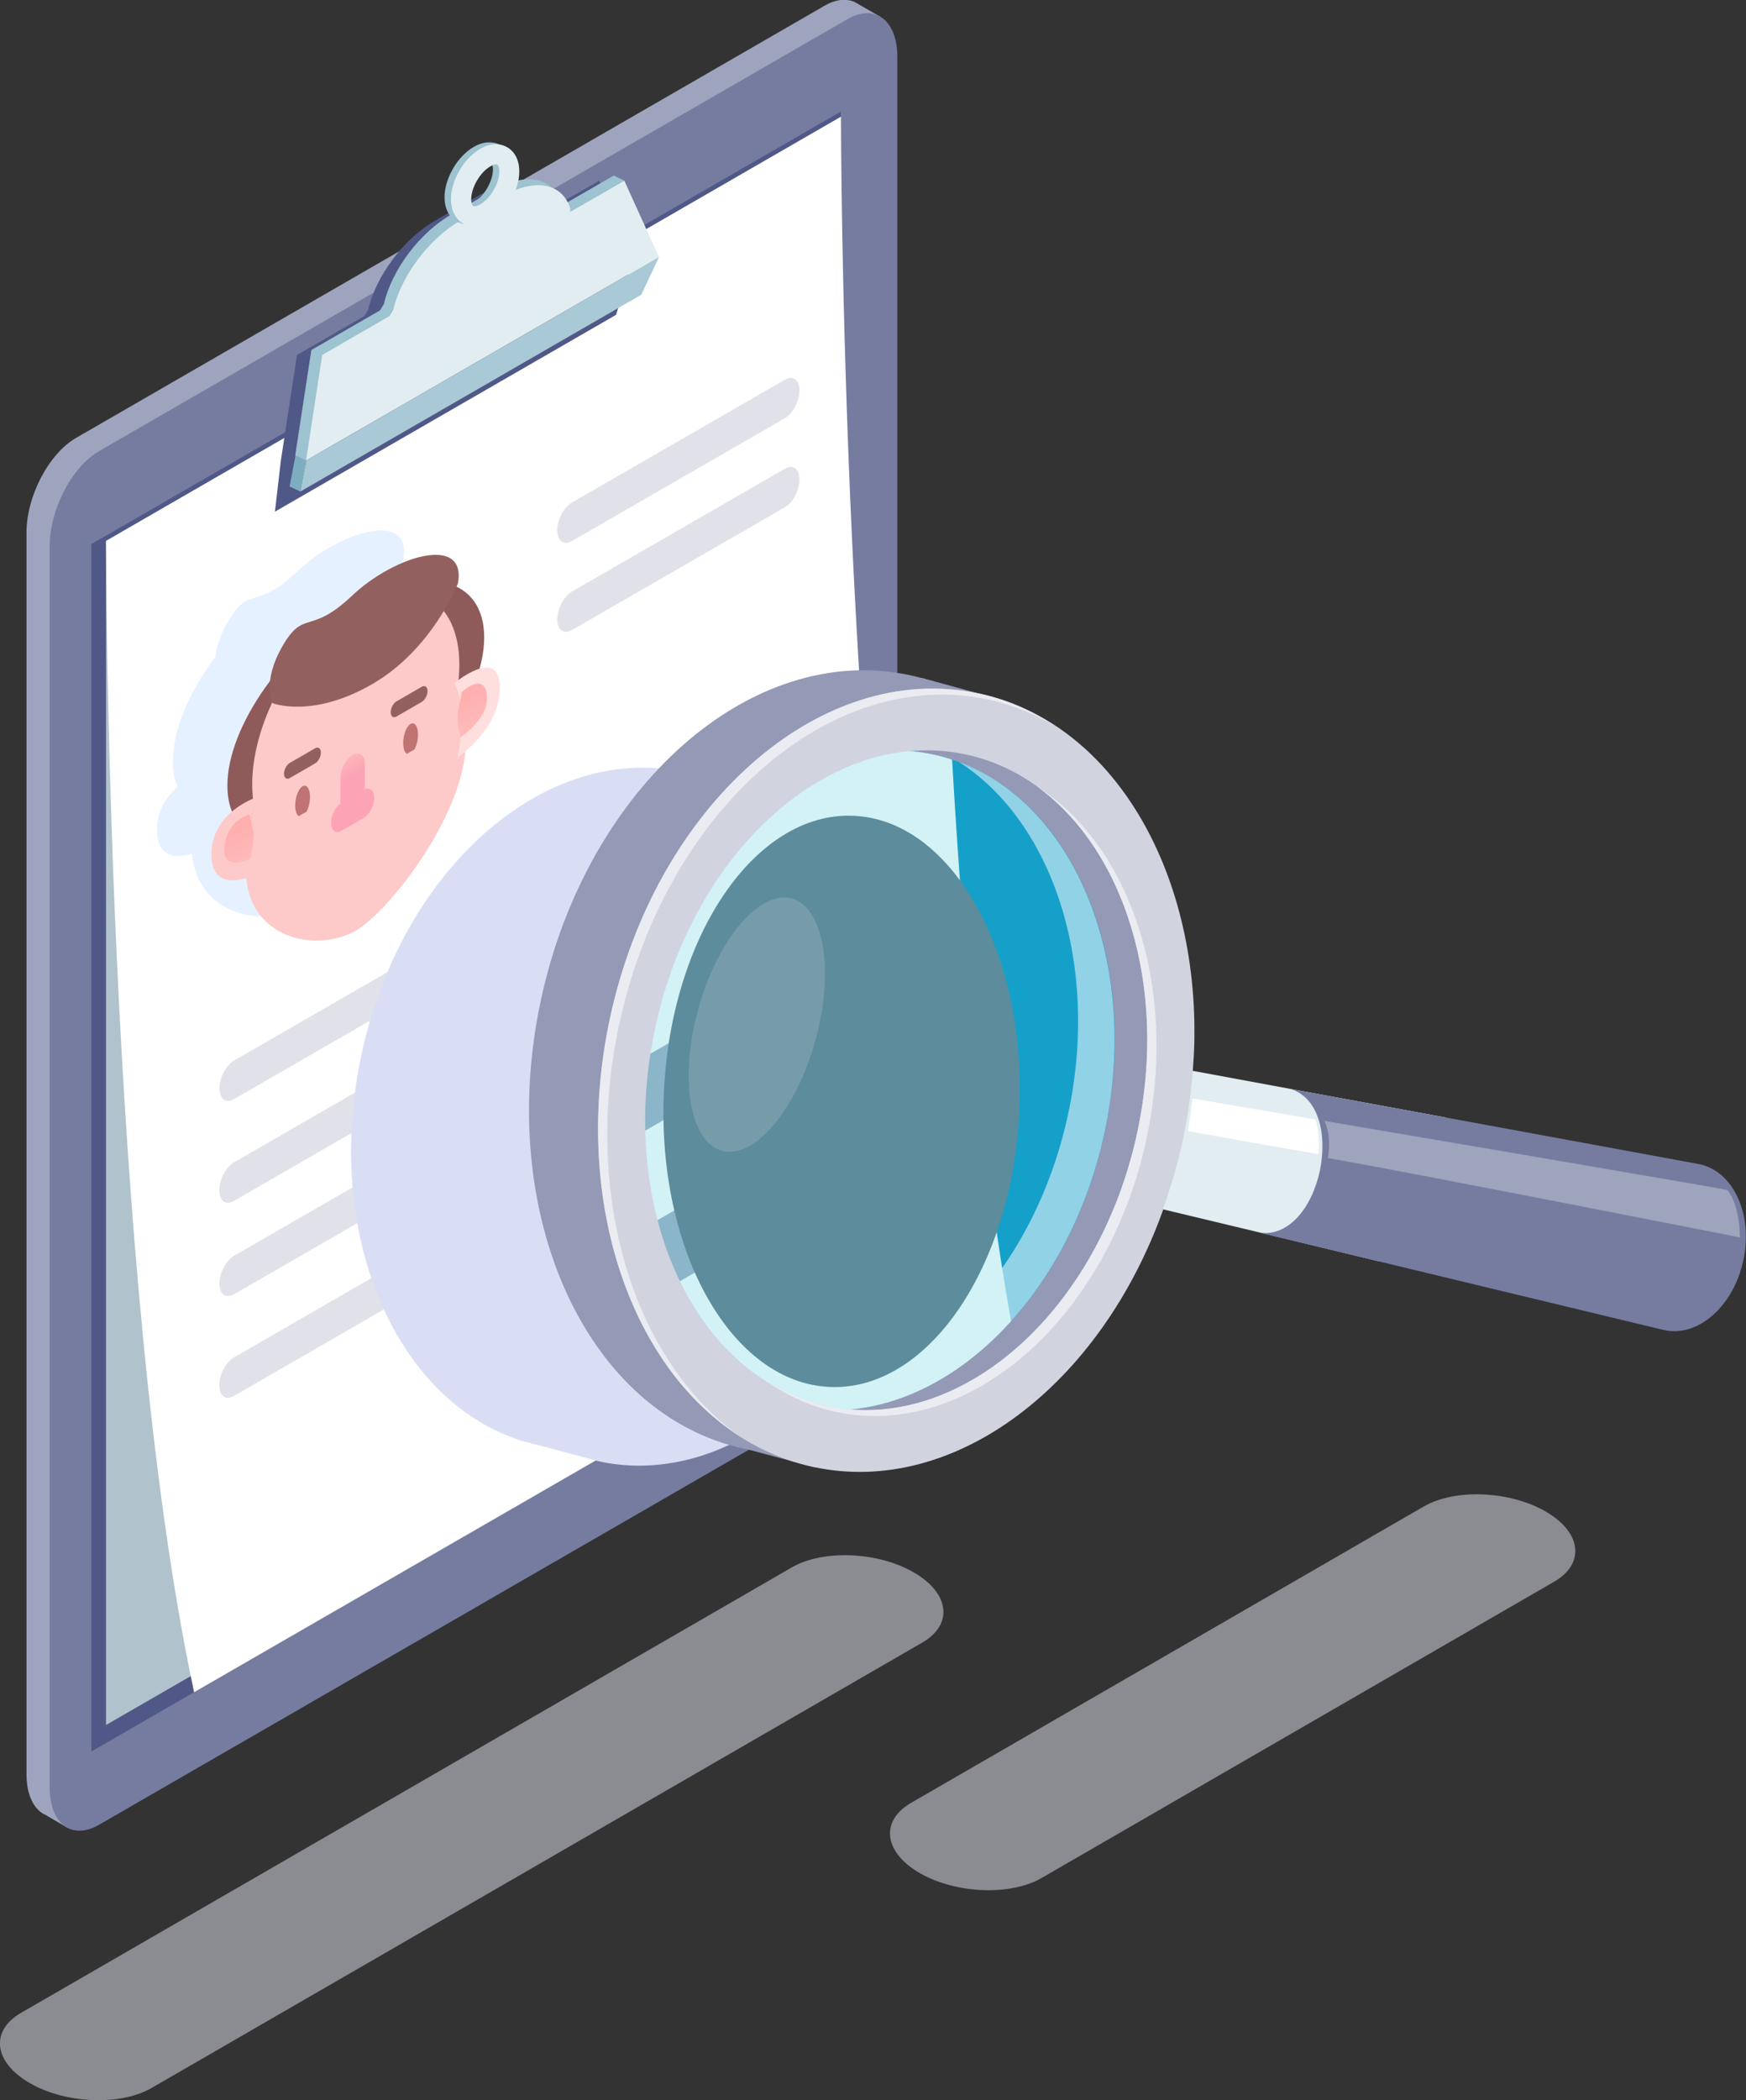 <svg xmlns="http://www.w3.org/2000/svg" width="188" height="226" viewBox="0 0 188 226" fill="none"><rect x="0" y="0" width="188" height="226" fill="#333333" stroke="none"/><g clip-path="url(#clip0_276_1931)"><path d="M94.824 1.824 92.413.443C92.307.372 92.183.301 92.077.248L92.023.212C91.119-.177 90.002-.089 88.779.62L8.19 47.123c-2.943 1.7-5.336 6.269-5.336 10.182V190.901c0 2.09.674 3.577 1.755 4.25L4.769 195.24H4.804l2.446 1.434 3.847-2.709L10.601 193.54l78.178-45.087C91.722 146.753 94.115 142.184 94.115 138.27V4.657C94.115 3.595 93.938 2.692 93.619 1.966L94.824 1.824v0z" fill="#9fa4be"/><path d="M96.615 6.11V139.687C96.615 143.619 94.204 148.17 91.261 149.87L10.672 196.355C7.729 198.055 5.354 196.267 5.354 192.336V58.722c0-3.896 2.375-8.482 5.318-10.182L91.261 2.054c2.943-1.7 5.354.106 5.354 4.038V6.11z" fill="#757ca0"/><path d="M9.839 58.545V188.475L90.534 141.936V12.007L9.839 58.545z" fill="#4f5887"/><path d="M11.416 185.624l79.118-45.636V12.573L11.416 58.209V185.624z" fill="#b0c2cc"/><path d="M90.534 12.573 11.416 58.209s0 79.654 9.484 123.891l79.135-45.636C90.552 92.228 90.552 12.573 90.552 12.573H90.534z" fill="#fff"/><path d="M68.251 27.643 64.528 19.444 58.678 22.809V22.402C57.809 19.674 54.831 19.143 51.428 21.109l-4.556 2.621c-3.404 1.966-6.382 5.933-7.251 9.651L39.213 34.019l-7.233 4.179-1.737 11.351L29.605 55.057 66.336 33.877l1.897-6.251L68.251 27.643z" fill="#4f5887"/><path d="M66.088 18.895l-7.818 4.498 2.11-1.629C59.529 19.037 56.551 18.506 53.129 20.471l-4.556 2.621c-3.404 1.966-6.382 5.932-7.25 9.651L40.915 33.399l-7.392 4.268L31.785 49.018l1.152.549L67.24 19.444l-1.152-.549z" fill="#9dc2d0"/><path d="M32.973 49.549l-1.152-.549L31.183 52.347 32.335 52.896 32.973 49.549z" fill="#7daec0"/><path d="M70.963 27.643l-37.99 21.906L32.335 52.896 69.049 31.716 70.963 27.643z" fill="#a8c9d5"/><path d="M67.24 19.444 61.39 22.809V22.402C60.522 19.674 57.544 19.143 54.14 21.109l-4.556 2.621C46.18 25.695 43.202 29.662 42.333 33.381L41.926 34.019l-7.233 4.179-1.737 11.351 37.99-21.906-3.723-8.199H67.24z" fill="#e2edf1"/><path d="M50.382 24.155C49.956 24.155 49.531 24.049 49.158 23.836 48.343 23.358 47.864 22.402 47.864 21.233c0-2.019 1.383-4.41 3.138-5.419C52.03 15.212 53.094 15.159 53.927 15.637 54.76 16.115 55.221 17.054 55.221 18.24 55.221 20.259 53.838 22.65 52.083 23.659 51.498 23.995 50.913 24.155 50.364 24.155H50.382zm2.34-6.676C52.58 17.479 52.367 17.532 52.101 17.691 51.002 18.329 50.045 19.976 50.045 21.233 50.045 21.64 50.151 21.906 50.258 21.959 50.364 22.012 50.648 21.994 51.02 21.782 52.119 21.144 53.076 19.497 53.076 18.24 53.076 17.833 52.97 17.567 52.863 17.514 52.828 17.496 52.792 17.479 52.739 17.479H52.722z" fill="#9dc2d0"/><path d="M51.073 24.367C50.63 24.367 50.222 24.261 49.85 24.049 49.034 23.57 48.556 22.614 48.556 21.445c0-2.019 1.383-4.41 3.138-5.419C52.721 15.424 53.785 15.354 54.618 15.849 55.452 16.328 55.913 17.266 55.913 18.453c0 2.019-1.383 4.41-3.138 5.419C52.19 24.208 51.605 24.367 51.055 24.367H51.073zm2.34-6.676C53.271 17.691 53.058 17.744 52.792 17.904 51.693 18.541 50.736 20.188 50.736 21.445 50.736 21.853 50.842 22.118 50.949 22.171 51.055 22.225 51.339 22.207 51.711 21.994 52.81 21.357 53.767 19.71 53.767 18.453 53.767 18.045 53.661 17.78 53.555 17.727 53.519 17.709 53.484 17.691 53.431 17.691H53.413z" fill="#e2edf1"/><path d="M47.953 71.331C47.935 69.259 46.889 68.994 45.772 69.33 46.091 68.161 46.286 67.028 46.286 65.965c0-2.709-1.117-4.551-2.996-5.454C43.379 60.316 43.415 60.21 43.415 60.21c1.028-5.401-6.861-3.046-11.399 1.275-4.538 4.321-5.159 1.417-7.463 5.383C23.648 68.427 23.294 69.702 23.188 70.694c-2.801 3.737-4.574 7.81-4.574 11.227C18.614 82.984 18.791 83.904 19.128 84.701 17.993 85.658 16.93 87.127 16.912 89.252 16.877 92.599 19.358 92.281 20.67 91.873 21.291 98.55 28.399 99.878 32.459 97.54 36.058 95.468 43.61 85.675 44.266 78.255 45.595 77.122 47.988 74.607 47.971 71.349L47.953 71.331z" fill="#e6f1ff"/><path d="M24.482 84.542c0-6.393 6.187-15.141 13.827-19.55 7.641-4.41 13.827-2.798 13.827 3.595C52.136 74.979 45.95 83.727 38.309 88.137 30.669 92.546 24.482 90.935 24.482 84.542v0z" fill="#8f5a5a"/><path d="M27.158 84.382C27.158 91.448 32.158 100.48 38.309 96.92 44.461 93.361 49.46 78.574 49.46 71.526 49.46 64.478 44.461 61.627 38.309 65.168 32.158 68.728 27.158 77.317 27.158 84.382z" fill="#fec9c9"/><path d="M26.467 93.538c0 7.509 7.605 9.049 11.842 6.605C42.067 97.965 50.151 87.375 50.151 79.885 50.151 72.394 44.85 61.414 38.309 65.186 31.768 68.958 26.467 86.047 26.467 93.556V93.538z" fill="#fec9c9"/><path d="M49.282 62.831S46.552 69.879 40.082 73.616C33.611 77.352 29.357 75.67 29.357 75.67S28.134 73.474 30.438 69.489C32.743 65.523 33.363 68.409 37.901 64.106 42.44 59.803 50.328 57.43 49.3 62.831H49.282z" fill="#92615f"/><path d="M42.688 77.104 45.418 75.528C45.755 75.333 46.038 74.802 46.038 74.359 46.038 73.917 45.755 73.704 45.418 73.899L42.688 75.475C42.351 75.67 42.067 76.201 42.067 76.644S42.351 77.299 42.688 77.104z" fill="#92615f"/><path d="M31.2 83.727l2.73-1.576C34.267 81.956 34.551 81.425 34.551 80.982 34.551 80.54 34.267 80.327 33.93 80.522l-2.73 1.576C30.863 82.293 30.58 82.824 30.58 83.267 30.58 83.71 30.863 83.922 31.2 83.727z" fill="#92615f"/><path d="M37.972 87.694C38.699 87.269 39.284 86.153 39.284 85.179V82.222C39.284 81.266 38.699 80.805 37.972 81.23 37.245 81.655 36.66 82.771 36.66 83.745V86.702C36.66 87.659 37.245 88.119 37.972 87.694z" fill="url(#paint0_linear_276_1931)"/><path d="M35.65 88.544C35.65 89.376 36.164 89.748 36.785 89.394l2.375-1.381C39.78 87.659 40.294 86.685 40.294 85.852 40.294 85.02 39.78 84.648 39.16 85.002l-2.375 1.381C36.164 86.738 35.65 87.712 35.65 88.544z" fill="#fca4b5"/><path d="M31.785 86.667C31.785 87.552 32.14 88.066 32.583 87.818 33.026 87.57 33.381 86.649 33.381 85.764 33.381 84.878 33.026 84.365 32.583 84.613 32.14 84.861 31.785 85.781 31.785 86.667z" fill="#bf7373"/><path d="M43.415 79.955C43.415 80.841 43.769 81.354 44.212 81.106 44.656 80.859 45.01 79.938 45.01 79.052 45.01 78.167 44.656 77.653 44.212 77.901 43.769 78.149 43.415 79.07 43.415 79.955z" fill="#bf7373"/><path d="M29.942 91.183c0 1.151 1.17 1.399 2.624.567C34.019 90.917 35.189 89.306 35.189 88.154S34.019 86.755 32.565 87.588C31.112 88.42 29.942 90.032 29.942 91.183z" fill="#fec9c9"/><path d="M41.589 84.471C41.589 85.622 42.759 85.87 44.212 85.038 45.666 84.205 46.836 82.594 46.836 81.443c0-1.151-1.17-1.399-2.624-.567C42.759 81.709 41.589 83.32 41.589 84.471z" fill="#fec9c9"/><path d="M48.91 73.527S53.767 69.454 53.821 73.952C53.856 78.468 49.247 81.531 49.247 81.531S50.488 76.378 48.91 73.509V73.527z" fill="url(#paint1_linear_276_1931)"/><path d="M49.708 74.483s2.376-2.231 2.712.283C52.757 77.264 49.601 79.335 49.601 79.335S49.123 77.6 49.336 76.537C49.548 75.475 49.708 74.483 49.708 74.483v0z" fill="url(#paint2_linear_276_1931)"/><path d="M27.673 85.781S22.815 87.305 22.762 91.873C22.727 96.442 27.336 94.175 27.336 94.175S26.095 90.474 27.673 85.781v0z" fill="url(#paint3_linear_276_1931)"/><path d="M26.875 87.659S24.499 88.172 24.163 91.059C23.826 93.945 26.981 92.387 26.981 92.387S27.46 90.085 27.247 89.288C27.034 88.473 26.875 87.659 26.875 87.659z" fill="url(#paint4_linear_276_1931)"/><path d="M48.13 100.905 25.191 114.133C24.34 114.629 23.631 115.957 23.631 117.108 23.631 118.259 24.322 118.773 25.191 118.277l22.939-13.228C48.981 104.553 49.69 103.225 49.69 102.074S48.999 100.409 48.13 100.905v0z" fill="#e1e2e9"/><path d="M84.525 40.854 61.568 54.083C60.717 54.579 60.008 55.907 60.008 57.058S60.699 58.722 61.568 58.227L84.525 44.998C85.376 44.502 86.085 43.174 86.085 42.023 86.085 40.872 85.393 40.358 84.525 40.854v0z" fill="#e1e2e9"/><path d="M84.525 50.435 61.568 63.663C60.717 64.159 60.008 65.487 60.008 66.638S60.699 68.303 61.568 67.807L84.525 54.579C85.376 54.083 86.085 52.755 86.085 51.603c0-1.151-.691-1.665-1.56-1.169v0z" fill="#e1e2e9"/><path d="M76.867 84.613 53.927 97.841C53.076 98.337 52.367 99.665 52.367 100.816 52.367 101.967 53.058 102.481 53.927 101.985L76.867 88.757C77.717 88.261 78.427 86.933 78.427 85.781S77.735 84.117 76.867 84.613z" fill="#e1e2e9"/><path d="M75.218 96.23 25.173 125.095C24.322 125.591 23.613 126.919 23.613 128.07S24.304 129.735 25.173 129.239l50.045-28.865C76.069 99.878 76.778 98.55 76.778 97.398S76.086 95.734 75.218 96.23v0z" fill="#e1e2e9"/><path d="M48.13 121.908 25.191 135.136C24.34 135.632 23.631 136.96 23.631 138.111 23.631 139.262 24.322 139.776 25.191 139.28l22.939-13.229C48.981 125.556 49.69 124.227 49.69 123.076 49.69 121.925 48.999 121.412 48.13 121.908z" fill="#e1e2e9"/><path d="M76.867 105.615 53.927 118.844C53.076 119.34 52.367 120.668 52.367 121.819S53.058 123.484 53.927 122.988l22.939-13.229C77.717 109.263 78.427 107.935 78.427 106.784 78.427 105.633 77.735 105.12 76.867 105.615v0z" fill="#e1e2e9"/><path d="M75.218 117.215 25.173 146.08C24.322 146.576 23.613 147.904 23.613 149.055 23.613 150.206 24.304 150.72 25.173 150.224l50.045-28.865C76.069 120.863 76.778 119.535 76.778 118.383 76.778 117.232 76.086 116.719 75.218 117.215z" fill="#e1e2e9"/><g style="mix-blend-mode:multiply"><path d="M96.615 99.364V134.746C91.119 148.524 80.146 157.715 68.818 157.715 67.382 157.715 65.964 157.573 64.51 157.254L58.093 155.537H58.04C57.898 155.501 57.756 155.448 57.614 155.43L55.806 154.952V154.917C44.851 151.233 37.795 138.66 37.795 123.838 37.795 120.509 38.167 117.073 38.894 113.602c4.255-20.029 19.731-33.682 34.569-30.548C73.835 83.143 74.207 83.249 74.562 83.373L74.597 83.338 79.862 84.772H79.916C87.326 86.348 93.158 91.785 96.615 99.364v0z" fill="#dadef5"/></g><path d="M115.034 119.782c-4.113 19.356-19.093 32.585-33.434 29.556C67.258 146.293 64.351 128.265 68.481 108.909L69.474 108.661C73.587 89.288 82.185 76.166 96.526 79.212 110.868 82.257 119.164 100.427 115.051 119.782H115.034zM58.217 107.723c-4.893 23.004 4.946 44.573 21.982 48.185C95.356 159.114 116.168 147.054 122.905 128.159l3.173-14.893c1.542-19.994-13.012-37.401-28.169-40.624C80.873 69.029 63.11 84.737 58.217 107.723z" fill="#9499b6"/><path d="M87.645 157.874 77.646 155.2 76.086 149.675 92.981 154.138 87.645 157.874z" fill="#9499b6"/><path d="M103.334 82.027 93.317 80.062l5.903-7.119 7.906 2.16L103.334 82.027z" fill="#9499b6"/><path d="M120.033 111.831c0 3.223-.372 6.552-1.081 9.917-1.72 8.146-5.372 15.212-10.105 20.418C102.359 149.374 93.849 153.075 85.517 151.304 71.158 148.258 62.88 130.089 67.01 110.733 71.123 91.36 86.085 78.131 100.444 81.177 101.153 81.319 101.827 81.514 102.518 81.744c10.672 3.471 17.515 15.69 17.515 30.087v0z" fill="#15a0c9"/><path d="M103.316 82.027C113.332 88.509 118.437 103.721 115.034 119.765c-4.113 19.373-19.093 32.602-33.434 29.556C80.536 149.091 79.526 148.772 78.586 148.382 80.696 149.764 83.018 150.773 85.517 151.304 99.859 154.35 114.839 141.122 118.952 121.748 122.781 103.721 115.867 86.738 103.316 82.01V82.027z" fill="#91d2e6"/><path d="M108.847 142.184C102.359 149.392 93.849 153.093 85.517 151.322 79.118 149.958 73.906 145.584 70.485 139.439 69.385 137.456 68.481 135.331 67.772 133.046 66.833 130.107 66.248 126.972 66.017 123.661 65.875 121.058 65.929 118.348 66.248 115.568 66.425 113.992 66.673 112.345 67.01 110.733 71.123 91.36 86.085 78.131 100.444 81.177 101.153 81.319 101.827 81.514 102.518 81.744 103.67 101.932 105.638 124.157 108.865 142.166L108.847 142.184z" fill="#d2f2f5"/><path d="M89.506 106.111c0 2.214-1.33 4.746-2.978 5.72l-20.511 11.83C65.875 121.058 65.929 118.348 66.248 115.568L86.528 103.88c.425-.248.816-.372 1.188-.372C88.762 103.508 89.506 104.5 89.506 106.111v0z" fill="#8bb5c9"/><path d="M89.506 124.493C89.506 126.671 88.177 129.221 86.528 130.178l-16.043 9.261C69.385 137.456 68.481 135.331 67.772 133.046l18.756-10.82C86.953 121.978 87.343 121.854 87.716 121.854 88.762 121.854 89.506 122.846 89.506 124.493z" fill="#8bb5c9"/><path d="M68.481 108.892 69.474 108.644C70.591 103.42 72.027 98.656 73.817 94.53 70.715 99.099 68.322 104.606 67.01 110.733 65.45 118.065 65.663 125.201 67.311 131.435 66.265 124.812 66.762 116.984 68.481 108.909V108.892z" fill="#7ac9e0"/><g style="mix-blend-mode:screen"><path d="M109.769 119.287C109.077 136.252 99.965 149.675 89.382 149.25 78.817 148.825 70.786 134.729 71.477 117.746 72.169 100.781 81.281 87.358 91.864 87.783 102.429 88.208 110.46 102.304 109.769 119.287v0z" fill="#5d8c9c"/></g><g style="mix-blend-mode:screen"><path d="M87.787 112.008C85.695 119.499 81.192 124.794 77.717 123.838 74.243 122.864 73.108 116.01 75.2 108.52 77.292 101.029 81.795 95.734 85.269 96.69 88.744 97.664 89.878 104.517 87.787 112.008v0z" fill="#759ca8"/></g><path d="M127.071 114.983 123.915 129.806 125.262 130.142 135.686 132.639 148.521 135.738l7.215-15.477L138.966 117.179 128.436 115.231 127.071 114.983z" fill="#e2edf1"/><path d="M141.607 120.455S142.121 121.429 141.997 124.192C138.664 123.661 127.939 121.713 127.939 121.713L128.4 118.206l13.207 2.249v0z" fill="#fff"/><path d="M138.966 117.179C145.17 119.127 142.281 133.436 135.668 132.657l43.415 10.448C182.77 143.99 186.653 140.608 187.716 135.614 188.78 130.62 186.6 125.945 182.877 125.255L138.966 117.179z" fill="#757ca0"/><path d="M142.6 120.633S143.398 121.872 142.99 124.617C151.038 125.998 187.344 133.153 187.344 133.153S187.38 129.717 185.997 128.052C185.128 127.84 142.6 120.615 142.6 120.615V120.633z" fill="#9fa4bd"/><path d="M105.355 74.607C88.318 70.995 70.555 86.702 65.663 109.688c-4.893 23.004 4.946 44.574 21.982 48.186C102.802 161.079 118.526 149.02 125.262 130.124H125.209c.869-2.408 1.613-4.887 2.163-7.49C127.904 120.137 128.241 117.657 128.436 115.231V115.16C128.471 114.842 128.471 114.523 128.507 114.186 128.542 113.726 128.56 113.248 128.578 112.787 128.578 112.646 128.578 112.486 128.595 112.345 129.056 93.591 119.785 77.671 105.372 74.607H105.355zm17.124 47.141c-4.113 19.374-19.092 32.602-33.434 29.556C74.704 148.258 66.407 130.089 70.52 110.733 74.633 91.36 89.612 78.131 103.954 81.177 118.296 84.223 126.592 102.392 122.479 121.748z" fill="#d1d3df"/><path d="M123.472 122.403C126.911 106.253 121.699 90.97 111.559 84.56 121.043 91.324 125.794 106.147 122.479 121.748c-4.113 19.374-19.092 32.602-33.434 29.556C86.67 150.791 84.472 149.834 82.451 148.559 84.72 150.189 87.272 151.357 90.056 151.942 104.397 154.988 119.377 141.759 123.49 122.386L123.472 122.403z" fill="#ebecf1"/><path d="M66.655 110.344C71.548 87.34 89.329 71.65 106.347 75.263 108.935 75.811 111.346 76.785 113.58 78.114 111.08 76.467 108.333 75.245 105.337 74.625c-17.036-3.613-34.799 12.095-39.692 35.081C61.585 128.814 67.701 146.895 79.65 154.545c-11.292-8.005-16.948-25.625-13.012-44.201H66.655z" fill="#ebecf1"/><g style="mix-blend-mode:multiply" opacity=".5"><path d="M99.309 176.752 16.309 224.69C12.959 226.62 7.091 226.39 3.209 224.158-.674 221.927-1.099 218.545 2.269 216.597L85.269 168.659C88.62 166.729 94.487 166.959 98.37 169.19 102.252 171.421 102.678 174.804 99.309 176.752z" fill="#e3e5ef"/></g><g style="mix-blend-mode:multiply" opacity=".5"><path d="M167.347 170.2l-55.203 31.893C108.794 204.023 102.926 203.793 99.043 201.562 95.161 199.331 94.736 195.948 98.104 194l55.203-31.893C156.658 160.176 162.526 160.407 166.408 162.638 170.29 164.869 170.716 168.252 167.347 170.2z" fill="#e3e5ef"/></g></g><defs><linearGradient id="paint0_linear_276_1931" x1="-1044.45" y1="705.56" x2="-1041.66" y2="710.394" gradientUnits="userSpaceOnUse"><stop stop-color="#feb9b8"/><stop offset=".41" stop-color="#fca4b5"/></linearGradient><linearGradient id="paint1_linear_276_1931" x1="-486.897" y1="386.544" x2="-491.808" y2="389.382" gradientUnits="userSpaceOnUse"><stop stop-color="#ffdede"/><stop offset=".88" stop-color="#fec9c9"/></linearGradient><linearGradient id="paint2_linear_276_1931" x1="-491.048" y1="386.198" x2="-488.915" y2="389.896" gradientUnits="userSpaceOnUse"><stop stop-color="#feadac"/><stop offset=".88" stop-color="#feb9b8"/></linearGradient><linearGradient id="paint3_linear_276_1931" x1="-513.042" y1="401.623" x2="-517.953" y2="404.461" gradientUnits="userSpaceOnUse"><stop offset=".12" stop-color="#fec9c9"/><stop offset="1" stop-color="#ffdede"/></linearGradient><linearGradient id="paint4_linear_276_1931" x1="-516.18" y1="400.693" x2="-514.047" y2="404.391" gradientUnits="userSpaceOnUse"><stop stop-color="#feadac"/><stop offset=".88" stop-color="#feb9b8"/></linearGradient><clipPath id="clip0_276_1931"><rect width="188" height="226" fill="#fff"/></clipPath></defs></svg>